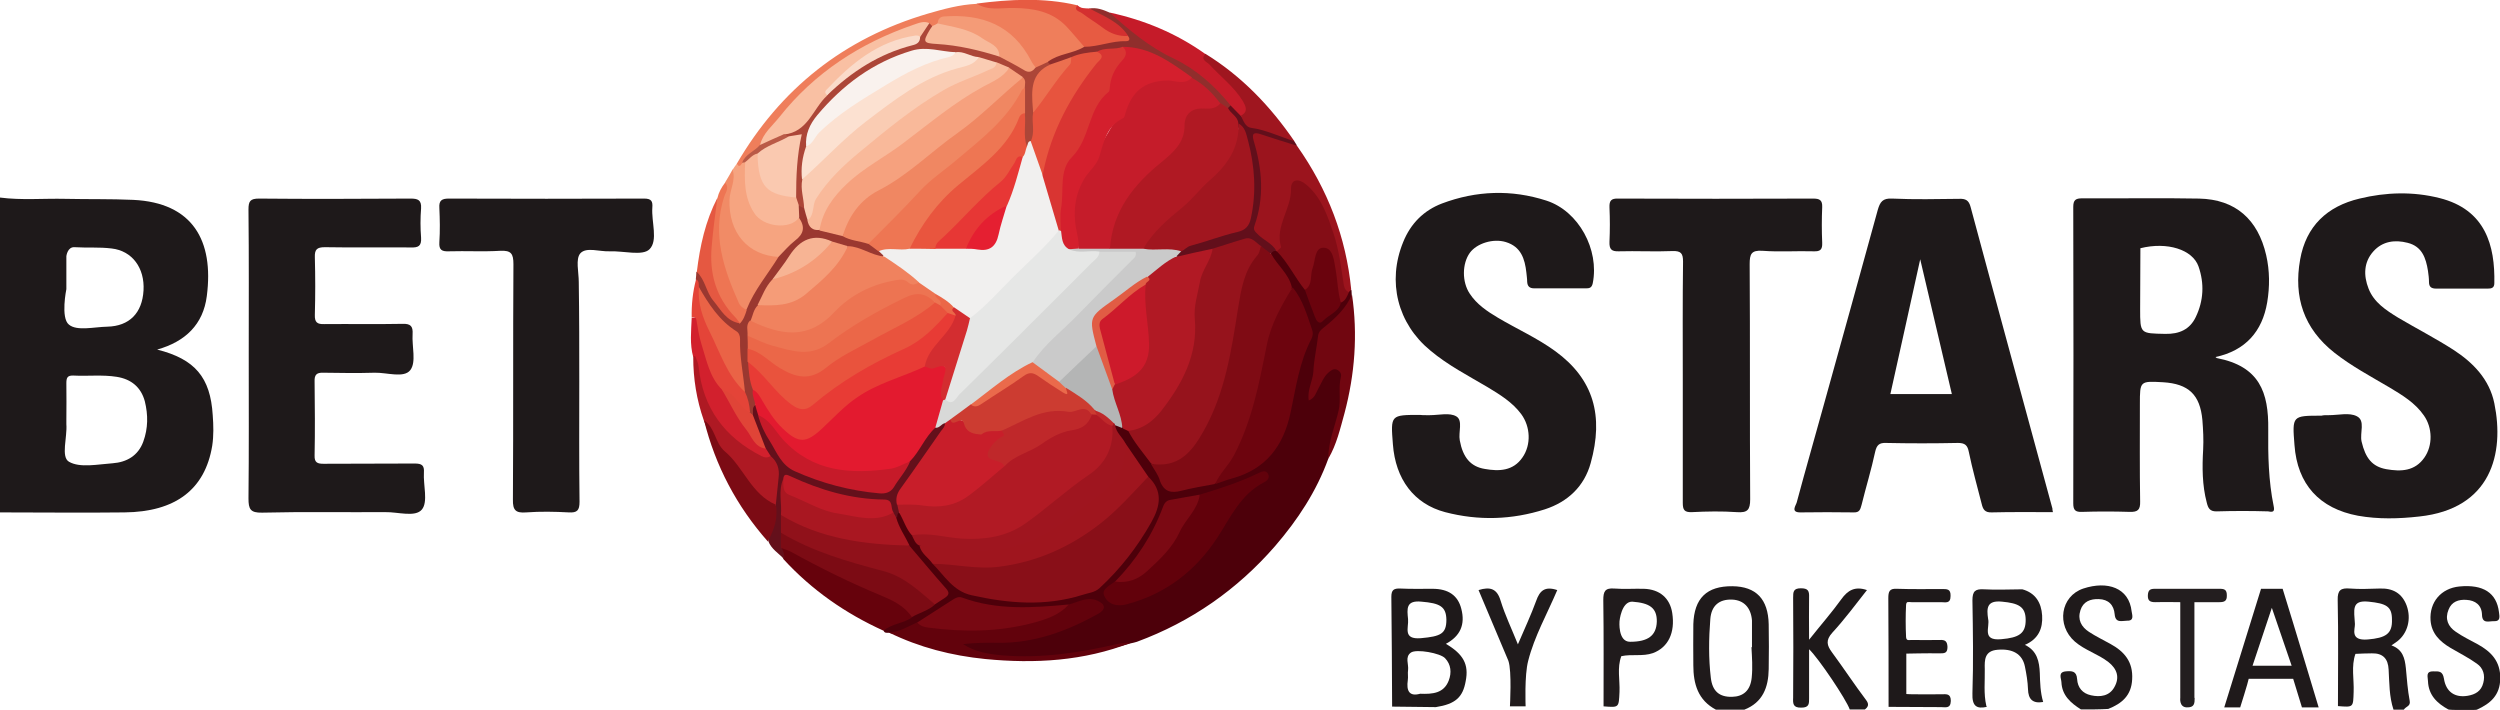 <?xml version="1.0" encoding="utf-8"?>
<!-- Generator: Adobe Illustrator 24.1.2, SVG Export Plug-In . SVG Version: 6.00 Build 0)  -->
<svg version="1.1" id="Layer_1" xmlns="http://www.w3.org/2000/svg" xmlns:xlink="http://www.w3.org/1999/xlink" x="0px" y="0px"
	 viewBox="0 0 971.9 276" style="enable-background:new 0 0 971.9 276;" xml:space="preserve">
<style type="text/css">
	.st0{fill:#1E191A;}
	.st1{fill:#1F1A1B;}
	.st2{fill:#CCCACA;}
	.st3{fill:#4D000A;}
	.st4{fill:#EF7E5B;}
	.st5{fill:#201B1C;}
	.st6{fill:#9B141D;}
	.st7{fill:#62020C;}
	.st8{fill:#66020C;}
	.st9{fill:#710610;}
	.st10{fill:#F18B66;}
	.st11{fill:#F6A480;}
	.st12{fill:#AE1923;}
	.st13{fill:#C51B29;}
	.st14{fill:#64101B;}
	.st15{fill:#9A3830;}
	.st16{fill:#231E1F;}
	.st17{fill:#7C0B14;}
	.st18{fill:#E75B42;}
	.st19{fill:#D2202D;}
	.st20{fill:#620F1B;}
	.st21{fill:#9F161F;}
	.st22{fill:#E44438;}
	.st23{fill:#902E2C;}
	.st24{fill:#EE7553;}
	.st25{fill:#E55841;}
	.st26{fill:#D43030;}
	.st27{fill:#B11A24;}
	.st28{fill:#96131C;}
	.st29{fill:#7F0B14;}
	.st30{fill:#890F18;}
	.st31{fill:#B11924;}
	.st32{fill:#6D040E;}
	.st33{fill:#62010B;}
	.st34{fill:#9F151E;}
	.st35{fill:#9F151F;}
	.st36{fill:#90111A;}
	.st37{fill:#840D16;}
	.st38{fill:#A91721;}
	.st39{fill:#780812;}
	.st40{fill:#7B0913;}
	.st41{fill:#B4B5B5;}
	.st42{fill:#6A030D;}
	.st43{fill:#F9C0A3;}
	.st44{fill:#AC4638;}
	.st45{fill:#F49B77;}
	.st46{fill:#F8B99A;}
	.st47{fill:#BA5A47;}
	.st48{fill:#F9B899;}
	.st49{fill:#E31A2F;}
	.st50{fill:#D8D9D8;}
	.st51{fill:#C81E2A;}
	.st52{fill:#C61A29;}
	.st53{fill:#BF1A27;}
	.st54{fill:#E04437;}
	.st55{fill:#F1F0EF;}
	.st56{fill:#F6A17E;}
	.st57{fill:#E83B35;}
	.st58{fill:#F08762;}
	.st59{fill:#F0825E;}
	.st60{fill:#E9533D;}
	.st61{fill:#FACCB3;}
	.st62{fill:#EE7653;}
	.st63{fill:#F9B99A;}
	.st64{fill:#EB6748;}
	.st65{fill:#ED7452;}
	.st66{fill:#F59C78;}
	.st67{fill:#EA6346;}
	.st68{fill:#F7B494;}
	.st69{fill:#B01923;}
	.st70{fill:#A1161F;}
	.st71{fill:#CACACA;}
	.st72{fill:#C51C2A;}
	.st73{fill:#D41F2D;}
	.st74{fill:#D93532;}
	.st75{fill:#E7543E;}
	.st76{fill:#EC6F4F;}
	.st77{fill:#CC3C31;}
	.st78{fill:#BF282A;}
	.st79{fill:#CD1A2B;}
	.st80{fill:#E15C44;}
	.st81{fill:#EA6A4B;}
	.st82{fill:#FADBCA;}
	.st83{fill:#E9553E;}
	.st84{fill:#FCE1D1;}
	.st85{fill:#F9F2EE;}
	.st86{fill:#FAC9B0;}
	.st87{fill:#D32D30;}
	.st88{fill:#E6E7E6;}
	.st89{fill:#E73735;}
	.st90{fill:#E51F31;}
</style>
<path class="st0" d="M82.7,161.4c-0.9-14.7-6.9-21.8-21.6-25.5c11-3.1,17.9-9.8,19.3-20.8c2.8-21.6-5.5-36.3-28.6-37.4
	c-8.8-0.4-17.6-0.2-26.4-0.4C16.9,77.1,8.4,77.9,0,76.8c0,40.8,0,81.6,0,122.4c16.1,0,32.3,0.2,48.4,0c19.8-0.2,31.3-8.9,34.1-25.9
	C83.1,169.4,83,165.4,82.7,161.4z M25.8,112.4l0-12.8c0,0,0.4-3.7,3.2-3.5c4.8,0.3,9.6-0.1,14.4,0.5c8,0.9,12.9,7.6,12.4,16.3
	c-0.5,8.8-5.5,13.9-14.1,14.1c-5.1,0.1-11.8,1.8-14.9-0.8C23.5,123.6,25.8,112.4,25.8,112.4z M55.7,171.7c-2,5.5-6.5,8-11.9,8.4
	c-5.8,0.4-12.7,1.9-17-0.6c-3.2-1.9-0.6-9.5-1-14.6c0-0.5,0-1,0-1.5c0-4.8,0.1-9.6,0-14.4c0-2,0.3-3.1,2.7-3
	c5.6,0.3,11.3-0.4,16.9,0.5c5.6,0.9,9.4,4,10.9,9.5C57.6,161.3,57.6,166.5,55.7,171.7z"/>
<path class="st1" d="M936.8,272.5c-0.8-4.2-1.1-8.5-1.5-12.8c-0.4-3.8-1.2-7.2-5.6-8.8c1-0.7,1.7-1.2,2.3-1.6
	c4-3.1,5.5-8.7,3.6-13.9c-1.8-4.8-5.4-6.8-10.5-6.6c-3.8,0.1-7.7,0.3-11.5,0c-3.6-0.3-4.9,0.6-4.8,4.5c0.3,13.7,0.1,27.5,0.1,41.2
	c6.1,0.5,5.9,0.5,6.1-5.5c0.2-4.9-1-10,0.7-14.8c0,0,0,0,0,0c2.1-0.1,4.3-0.2,6.4-0.2c4.3-0.1,6.3,2.1,6.5,6.3
	c0.3,5.2,0.2,10.5,1.9,15.6c1.3,0,2.7,0,4,0C935.3,274.6,937.2,274.6,936.8,272.5z M920.5,248.6c-7.1,0.6-4.9-4.1-5-6
	c-0.3-5.4-1.5-9.4,5.3-8.7c6.8,0.7,9.1,1.8,9.1,6.9C930.1,246.4,927.5,248,920.5,248.6z"/>
<path class="st1" d="M687.6,242.7c-0.2-9.8-4.9-14.7-14.1-14.8c-10-0.1-14.9,4.7-15.2,14.8c-0.1,5.3,0,10.6,0,15.9
	c0,7.3,1.8,13.6,8.8,17.3c3.7,0,7.3,0,11,0c7.2-2.8,9.4-8.7,9.5-15.8C687.7,254.2,687.7,248.4,687.6,242.7z M681,263.4
	c-0.5,5-3.2,7.4-7.7,7.5c-4.9,0.1-7.6-2.2-8.2-7.4c-0.9-7.6-0.8-15.2-0.2-22.8c0.4-5.3,3.5-7.8,8.5-7.6c4.5,0.2,7.3,3.1,7.7,8.1
	c0,0.3,0,0.7,0,1c0,3.1,0,6.3,0,9.4c-0.1,0-0.1,0-0.2,0C681.1,255.4,681.4,259.4,681,263.4z"/>
<path class="st1" d="M879,228.9c-4.5,14.5-14.3,46.1-14.3,46.1h6.2c0,0,3.1-9.8,3.3-11.1h17.3l3.4,11.1h6.5c0,0-9.7-32.3-14-46.1
	H879z M875.7,258.8l7.5-22.5l7.7,22.5H875.7z"/>
<path class="st1" d="M951.8,275.8c-4.4-2.4-7.7-5.6-7.9-11c0-1.6-1.1-3.9,2.2-3.8c2,0,3.5-0.2,4,2.8c0.8,5.3,4.4,7.5,9.2,6.7
	c3-0.5,5.3-1.8,6.1-5c0.8-3,0-5.8-2.5-7.5c-3.2-2.3-6.8-4.1-10.2-6.1c-4.2-2.5-7.4-5.6-7.8-10.7c-0.5-7.1,4.1-12.5,11.2-13.2
	c9.3-0.9,14.5,2.5,15.4,10c0.2,1.6,0.7,3.6-1.9,3.5c-1.9-0.1-4.6,1.2-4.7-2.5c-0.1-3.8-2.6-5.6-6.1-5.8c-3-0.2-5.7,0.7-6.9,3.8
	c-1.5,3.6-0.2,6.6,2.8,8.6c2.7,1.9,5.7,3.3,8.6,4.9c5.2,2.9,8.8,6.6,8.7,13.3c-0.1,6.5-3.8,9.7-9.1,12.1
	C962.8,276.1,951.8,276.1,951.8,275.8z"/>
<path class="st1" d="M809,275.8c-4-2.5-7.4-5.5-7.6-10.6c-0.1-1.6-1.4-3.9,1.7-4.2c2.3-0.2,4.2-0.2,4.4,3c0.2,3.3,2.1,5.6,5.4,6.3
	c3.6,0.8,7.2,0.3,9.1-3.2c2.1-3.7,1.1-7-2.3-9.7c-4.1-3.2-9.2-4.6-13.1-8c-7.2-6.3-5.6-17.6,3.3-20.6c9.4-3.1,17.8-0.3,18.8,8.9
	c0.2,1.4,1.1,3.7-1.8,3.6c-1.9,0-4.5,1.1-4.8-2.5c-0.3-3.6-2.4-5.8-6.2-5.9c-3.2-0.1-6,0.9-7.1,4.3c-1.2,3.7,0.3,6.5,3.4,8.5
	c2.6,1.7,5.5,3.1,8.2,4.6c5.5,3,8.9,7,8.5,13.8c-0.3,6.3-4,9.4-9.3,11.5C816.3,275.8,812.6,275.8,809,275.8z"/>
<path class="st0" d="M719.1,275.8c-1.3-3.8-12.1-19.9-15.8-23.4c0,6.6,0,12.8,0,19c0,2.1,0.1,3.7-3,3.7c-3.3,0.1-3.3-1.6-3.2-3.9
	c0.1-12.9,0.1-25.8,0-38.8c0-2.2,0-3.7,3-3.7c2.8,0,3.3,1,3.2,3.5c-0.1,5,0,9.9,0,16.5c4.7-5.9,8.9-10.7,12.5-15.7
	c2.5-3.5,5.3-5.2,10-3.6c-4.5,5.7-8.7,11.4-13.5,16.6c-2.6,2.9-2.1,4.9-0.1,7.6c4.5,6.1,8.7,12.5,13.3,18.6c1.2,1.6,0.8,2.6-0.5,3.6
	C723.1,275.8,721.1,275.8,719.1,275.8z"/>
<polygon class="st2" points="915.9,254.2 915.9,254.2 915.9,254.2 "/>
<path class="st0" d="M883.9,196.7c-2-9.8-2.2-19.7-2.1-29.7c0.2-14.5-3.4-24.6-20-27.8c-0.1,0-0.2-0.2-0.5-0.4
	c11.6-2.5,18.2-9.9,20.1-21.3c1-6,1-12.2-0.4-18.3c-3.2-13.9-11.9-21.7-26.1-22c-15.1-0.3-30.3,0-45.4-0.1c-2.5,0-3.5,0.6-3.5,3.3
	c0.1,38.4,0.1,76.9,0,115.3c0,2.6,0.8,3.4,3.4,3.3c6.1-0.2,12.3-0.2,18.5,0c3.2,0.1,4.2-0.8,4.1-4.1c-0.2-12.6-0.1-25.2-0.1-37.8
	c0-9,0-9,9-8.5c9.9,0.6,14.4,4.8,15.3,14.7c0.3,3.8,0.5,7.6,0.3,11.4c-0.4,6.9-0.4,13.9,1.4,20.7c0.5,2,1.1,3.5,3.9,3.4
	c6.6-0.2,13.3-0.2,20,0C884,199.3,884.3,198.6,883.9,196.7z M853.6,123.3c-2.3,4.8-6.4,6.6-11.8,6.5c-9.8-0.2-9.8,0-9.8-9.7
	l0.1-23.6c10.4-2.6,20.3,0.5,22.6,7.1C857,110.2,856.7,116.9,853.6,123.3z"/>
<path class="st0" d="M797.9,197.7c-10.6-39.1-21.3-78.1-31.8-117.2c-0.7-2.7-2-3.3-4.5-3.2c-8.6,0.1-17.3,0.3-26-0.1
	c-3.7-0.2-4.7,1.3-5.6,4.4c-6.9,25.2-13.9,50.3-20.9,75.5c-3.5,12.7-7.2,25.5-10.6,38.2c-0.3,1.2-2.6,4,1.6,3.9
	c6.8-0.1,13.6-0.1,20.5,0c2.3,0.1,2.6-1.1,3.1-2.9c1.7-6.9,3.8-13.7,5.3-20.7c0.6-2.6,1.6-3.5,4.2-3.4c9.3,0.2,18.6,0.2,28,0
	c2.7,0,3.7,0.9,4.2,3.5c1.4,6.8,3.3,13.5,5,20.2c0.5,2.1,1.2,3.4,3.9,3.3c7.8-0.2,15.6-0.1,23.8-0.1
	C797.9,198.4,797.9,198,797.9,197.7z M734.9,153.2c3.8-17.2,7.6-34.1,11.6-52.4c4.3,18.3,8.3,35.3,12.3,52.4
	C750.7,153.2,743,153.2,734.9,153.2z"/>
<path class="st0" d="M904.9,161.4c0.2,0,0.3,0,0.5,0c3.7,0,7.9-1.1,10.8,0.4c3.5,1.7,1.1,6.5,1.9,9.9c1.5,6.4,4.1,9.7,9.6,10.7
	c5.7,1,11.1,0.8,14.8-4.5c3.3-4.7,3.2-11.6-0.2-16.4c-3.4-4.9-8.4-7.9-13.4-10.9c-7.3-4.3-14.8-8.3-21.4-13.5
	c-11.9-9.4-15.9-21.6-13.3-36.2c2.3-13,10.5-20.7,23.1-23.7c10.3-2.5,20.8-2.8,31.1-0.2c17.9,4.5,21.6,18.5,21.3,33.1
	c0,1.9-1.2,2.1-2.6,2.1c-6.7,0-13.3,0-20,0c-1.8,0-2.8-0.6-2.8-2.5c0-1.5-0.2-3-0.4-4.4c-0.8-5-2.3-9.5-7.9-10.9
	c-5-1.3-9.8-0.6-13.3,3.3c-3.8,4.2-3.9,9.4-1.9,14.5c2.1,5.4,6.8,8.4,11.5,11.3c7.1,4.2,14.5,8,21.5,12.5c7.7,5,14,11.5,15.9,20.8
	c4,19.5-1.2,41-29.2,44c-8,0.9-15.9,1.1-23.8-0.3c-15-2.8-23.6-12.2-24.7-27.5c-0.9-11.4-0.9-11.4,10.5-11.4
	C903.2,161.4,904.1,161.4,904.9,161.4z"/>
<path class="st0" d="M554.4,161.4c0.5,0,1,0,1.5,0c3.5,0,7.7-1.1,10.3,0.5c2.6,1.6,0.7,6.1,1.3,9.3c1.2,6.6,4.2,10.2,9.7,11.1
	c5.6,1,11.1,0.8,14.7-4.5c3.4-4.9,3.1-11.9-0.5-16.8c-3.4-4.6-8.3-7.6-13.1-10.5c-7.6-4.5-15.4-8.5-22.2-14.2
	c-12.8-10.5-16.9-26.8-10.6-42.2c2.9-7.2,8-12.3,15.1-15c13.3-5,27-5.5,40.6-1.1c12.6,4.1,20.6,19.1,18,32.1c-0.4,1.9-1.4,2-2.7,2
	c-6.7,0-13.3,0-20,0c-1.9,0-2.7-0.8-2.8-2.6c0-1.2-0.2-2.3-0.3-3.5c-0.6-5.4-2.1-10.1-8-11.9c-4.9-1.5-11.3,0.5-14,4.2
	c-3,4.2-3.1,11.3,0,15.9c2.7,4.1,6.7,6.8,10.9,9.3c7.4,4.4,15.3,7.9,22.3,13c15,10.9,18.9,25.2,13.8,43.5c-2.5,9.1-8.9,15.1-17.8,18
	c-12.8,4.1-25.8,4.5-38.8,1.1c-12.1-3.2-19.3-12.8-20.3-26.4c-0.9-11.4-0.9-11.4,10.5-11.4C552.7,161.4,553.5,161.4,554.4,161.4z"/>
<path class="st0" d="M96.7,138.1c0-18.9,0.1-37.8-0.1-56.7c0-3.2,0.7-4.2,4.1-4.2c19.6,0.2,39.3,0.1,58.9,0c2.8,0,4.3,0.5,4.1,3.8
	c-0.3,3.8-0.3,7.6,0,11.4c0.2,3.3-1.1,3.9-4,3.8c-11.1-0.1-22.3,0.1-33.4-0.1c-3.1,0-4,0.9-3.9,3.9c0.2,7.5,0.2,14.9,0,22.4
	c-0.1,2.9,0.9,3.7,3.7,3.6c10.1-0.1,20.3,0.1,30.4-0.1c3.1-0.1,4.1,0.9,3.9,4c-0.3,4.8,1.5,10.9-0.9,14c-2.5,3.2-9,0.9-13.8,1
	c-6.7,0.2-13.3,0.1-20,0c-2.6-0.1-3.5,0.8-3.4,3.4c0.1,9.6,0.2,19.2,0,28.8c-0.1,2.8,1.2,3.2,3.5,3.2c11.8-0.1,23.6,0,35.4-0.1
	c2.8,0,3.8,0.7,3.6,3.5c-0.3,4.9,1.7,11.4-0.8,14.4c-2.6,3.1-9.3,0.9-14.2,1c-16,0.1-32-0.2-47.9,0.2c-4.6,0.1-5.3-1.4-5.3-5.5
	C96.8,175.3,96.7,156.7,96.7,138.1z"/>
<path class="st0" d="M654.2,148.4c0-15.6-0.1-31.1,0.1-46.7c0-3.2-0.8-4.2-4.1-4.1c-7,0.3-14-0.1-20.9,0.1c-2.9,0.1-3.7-0.9-3.6-3.7
	c0.2-4.5,0.2-8.9,0-13.4c-0.1-2.6,0.7-3.5,3.4-3.4c25.3,0.1,50.6,0.1,75.8,0c2.5,0,3.6,0.6,3.5,3.3c-0.2,4.6-0.2,9.3,0,13.9
	c0.1,2.6-0.7,3.4-3.3,3.3c-6.6-0.2-13.3,0.3-19.9-0.2c-4.4-0.3-5,1.3-5,5.2c0.2,30.5,0,61,0.2,91.4c0,4.2-1.1,5.3-5.2,5
	c-5.8-0.4-11.6-0.3-17.5,0c-2.9,0.1-3.5-0.9-3.5-3.6C654.2,179.9,654.2,164.2,654.2,148.4z"/>
<path class="st0" d="M225.2,148.4c0,15.6-0.1,31.2,0.1,46.7c0,3.3-0.9,4.3-4.2,4.1c-5.5-0.3-11-0.4-16.5,0c-4,0.3-5.3-0.7-5.2-5
	c0.2-30.5,0-61,0.2-91.5c0-4.1-0.9-5.4-5.1-5.2c-6.6,0.4-13.3,0-20,0.2c-2.7,0.1-3.9-0.5-3.7-3.5c0.3-4.5,0.2-9,0-13.4
	c-0.2-2.9,1-3.6,3.7-3.6c25.3,0.1,50.6,0.1,75.9,0c2.8,0,3.4,1,3.2,3.5c-0.4,5.6,2.3,12.8-1.1,16.2c-2.7,2.7-10.1,0.6-15.4,0.8
	c-4,0.2-9.2-1.8-11.5,0.8c-1.9,2.2-0.6,7.3-0.6,11.1C225.2,122.6,225.2,135.5,225.2,148.4z"/>
<path class="st3" d="M516.4,178.3c-4.6,12.7-11.9,23.8-20.7,34c-14.7,16.9-32.6,29.4-53.7,37.2c-0.8,0.3-1.6,0.4-2.4,0.6
	c-9.5,2.7-19.3,4.9-29.1,5.6c-10.8,0.8-21.9,1.5-32.6-1.8c-1.1-0.3-2.2-0.7-3.1-1.5c-1.8-1.6-1.6-2.9,0.8-3.4
	c3.1-0.7,6.3-0.2,9.4-0.4c9.6-0.5,19.3-0.6,28.3-4.7c3.8-1.7,7.2-4.1,11.1-5.6c1-0.4,2.3-1,1.8-2.5c-0.5-1.3-1.8-1.4-3-1.3
	c-2.6,0.3-5.2,1-7.8,1.5c-13.2,2.1-26.4,2.2-39.4-1.5c-2.4-0.7-4.5-0.3-6.6,1.1c-3.8,2.7-7.9,4.9-11.8,7.3c-3.8,1.7-7.3,4.7-12,3.1
	c-0.8,0-1.7,0.2-2.1-0.8c0-3,2.7-2.7,4.4-3.6c1.8-1,4-1.4,5.9-2.3c3.1-1.7,6.3-3.1,9.3-5c4.9-3.3,5-3.4,1.4-7.7
	c-3.9-4.7-8-9.3-11.7-14.1c-2.1-3.6-4.5-7-5.1-11.2c0.1-1,0.4-1.9,1.6-2.3c3.7,1.6,3.8,5.8,6,8.5c0.9,1.6,2,3.1,3,4.5
	c1.7,2.5,3.7,4.6,5.6,7c7.5,10.9,18.9,13.1,30.9,13.7c5,0.2,9.9,0.2,14.9-0.2c12.5-1,21.7-7.2,28.6-17.4c2.9-4.2,5.8-8.5,8.4-12.9
	c3.2-5.6,3.9-10.8-0.9-15.8c-2.9-4.6-5.9-9.1-9.1-13.5c-1.4-2.4-4.3-4.1-3.4-7.5c1.2-0.9,2.3-0.5,3.4,0.1c0.8,0.5,1.6,1,2.4,1.6
	c3.4,4.2,6.4,8.7,9.5,13.1c0.3,0.4,0.6,0.8,0.9,1.2c6.3,9.7,6.9,9.9,18.3,6.6c1.4-0.4,2.8-0.9,4.3-1.2c17.7-3.3,27.2-14.2,29.7-31.8
	c1.1-7.7,2.9-15.2,6.2-22.4c1-2.2,0.8-4.5,0-6.7c-1.6-4.7-3.7-9.2-6.1-13.5c-1.7-5-6.3-8.3-8-13.3c0-1.2,0.7-1.8,1.8-1.9
	c0.5,0,0.9,0.2,1.4,0.4c5.2,3.9,7.6,9.8,11.1,15c1.2,2.7,2.3,5.4,3.3,8.1c1,2.6,2.2,3.5,4.5,1.3c1.5-1.5,3.4-2.6,4.6-4.3
	c1.2-1.3,2-2.9,3-4.3c0.5-0.5,1-0.9,1.8-0.6c0,0.6,0.1,1.3,0.1,1.9c0.3,5.4-3.8,8.3-7.1,11.2c-3.1,2.7-4.7,5.6-5.1,9.7
	c-0.6,5.6-1.3,11.1-3,17.2c1.6-2.7,2.5-5.1,4.1-7c1.5-1.8,3.2-3.7,5.9-2.6c2.4,1,2.2,3.3,2.3,5.5c0.4,8.4-2,16.3-4.4,24.1
	C517.4,174.6,517.1,176.5,516.4,178.3z"/>
<path class="st4" d="M286.4,63.7c17-29.2,41.7-48.8,74.3-58.4c6.2-1.8,12.4-3.5,18.9-3.8c7.4,1.2,14.8-0.3,22.2,1.1
	c9.4,1.7,15.6,7.3,20.1,15.2c-0.2,2.6-2.5,2.8-4.2,3.4c-3.2,1.2-6.6,2-9.6,3.6c-1.8,0.7-3.3,2.3-5.5,1.9c-2.7-1.3-3.8-4-5.4-6.3
	c-7-10.2-18.8-14.8-30.8-11.9c-0.5,0.1-0.8,0.6-1.2,0.9c-0.7,0.6-1.5,1.1-2.4,1.2c-0.7-0.1-1.4-0.3-2-0.4c-9.1,0.7-16.9,4.7-24.6,9
	c-5.2,2.9-10.2,6.3-15,9.8c-10.1,7.3-17.6,17-24.6,27.1c-1.8,3.1-5.4,4.5-7.3,7.6C288.4,64.6,287.3,66.1,286.4,63.7z"/>
<path class="st0" d="M562.1,250.3c5.6-3,7.6-7.5,6-13.6c-1.3-5.2-5-7.8-11.2-7.8c-4.2,0-8.3,0.1-12.5-0.1c-2.5-0.1-3.5,0.5-3.5,3.2
	c0.2,14.2,0.2,28.5,0.3,42.7c5.7,0.1,11.3,0.1,17,0.2c7.6-1.2,10.5-3.8,11.6-10.1C571.1,258.3,568.9,254.3,562.1,250.3z
	 M552.6,233.9c7.2,0.6,9.6,1.9,9.7,7c0,5.5-2.2,6.5-9.9,7.2c-7.2,0.6-4.7-4.1-5-7.4C547,236.7,546.5,233.3,552.6,233.9z
	 M563.2,264.6c-1.9,4.9-6.2,5.3-11.1,5.1c-4.3,1.2-5.4-1.2-4.8-5.3c0.2-1.3-0.1-2.7,0.1-3.9c0.3-2.3-1.3-5.1,1.1-6.8
	c2.1-1.5,11.5,0.2,13.3,2.2C564.1,258.3,564.4,261.5,563.2,264.6z"/>
<path class="st5" d="M771.6,260.1c-0.1-3.6-0.1-7.1,5-7.5c5.8-0.5,9.6,1.6,10.6,6.5c0.6,2.9,1.1,5.9,1.2,8.8c0.1,4,1.9,5.7,5.9,5
	c-1.1-3.7-1.2-7.5-1.3-11.2c-0.2-4.5-1-8.7-5.8-11c5.3-2.3,7-6.4,6.7-11.4c-0.3-5-2.6-8.8-7.7-10.2c-5,0-9.9,0.3-14.9,0
	c-3.4-0.2-4.5,0.7-4.5,4.3c0.2,12,0.4,24.1,0,36.1c-0.2,5,1.6,6.2,5.6,5.3c-0.1-0.1-0.1-0.2-0.2-0.4
	C771.1,269.6,771.7,264.8,771.6,260.1z M778.3,233.9c6.5,0.6,9.1,2,9.2,6.9c0.1,5.5-2.6,7.1-9.5,7.7c-7.8,0.7-4.3-4.8-5.1-7.9
	C772.3,236.5,772.3,233.3,778.3,233.9z"/>
<path class="st6" d="M525.3,112.6c-0.3,0.3-0.7,0.7-1,1c-4.2-0.3-3.7-4-3.9-6.3c-0.8-8.5-3.4-16.5-6.4-24.3
	c-1.4-3.7-3.7-6.6-6.4-9.3c-2-2-4.4-2.1-4.5,1.1c-0.3,7-5.1,13-4.1,20.2c0.2,1.5-0.4,3-2.6,2.7l-0.1,0c-1.7-1-3.5-1.7-5.2-2.9
	c-3.8-2.7-5.4-5.5-3.8-10.5c3-9.2,1.5-18.6-0.7-27.8c-1.3-5.3-0.4-6.2,5.1-5.1c4.6,1,9,2.2,12.6,5.4
	C516.2,73.7,523.3,92.2,525.3,112.6z"/>
<path class="st7" d="M415.5,235c3.7-0.9,7.1-3.2,11.1-1.5c3.4,1.5,3.3,3.5,0.2,5.2c-12.1,6.7-24.8,11.4-38.9,11.2
	c-4.5-0.1-8.9,0-13.5,0.5c4.6,3.1,10.1,3.9,15.4,4.4c15,1.2,29.8-1,44.4-4.4c1.8-0.4,3.6-0.6,5.4-0.5c-18.3,7.1-37.3,8.2-56.6,6.3
	c-13-1.3-25.6-4.5-37.4-10.3c4.1-0.2,7.5-2.4,11.1-4c7.2,1.2,14.4,1.5,21.7,1.6C391.5,243.8,403.8,241.1,415.5,235z"/>
<path class="st5" d="M650.1,238.3c-0.9-5.8-4.9-9.2-11-9.4c-3.8-0.1-7.7,0.2-11.5-0.1c-3.7-0.3-4.3,1.2-4.3,4.5
	c0.2,13.7,0.1,27.5,0.1,41.3c6.1,0.5,5.9,0.5,6.2-5.6c0.2-4.6-1-9.4,0.7-13.9c4.1-0.9,8.3,0.2,12.3-1.2
	C648.5,251.7,651.3,246,650.1,238.3z M633.7,249.5c-4.8,0-4.1-8-4.1-8s0.7-7.6,4.9-7.6c6.8,0.5,9.7,2.4,9.6,7.8
	C643.9,247.1,640.7,249.5,633.7,249.5z"/>
<path class="st0" d="M741.1,254.1v15.7c0,0,1,0.1,2.2,0.1c3.8,0.1,7.6,0,11.5,0c1.8,0,3.6-0.4,3.6,2.6c-0.1,3.1-2.1,2.4-3.8,2.4
	c-6.8,0-13.6-0.1-20.4-0.1c0-14.1,0-28.1-0.1-42.2c0-2.6,0.4-3.9,3.4-3.7c5.8,0.2,11.6,0.1,17.4,0.1c2,0,3.5-0.1,3.4,2.7
	c0,3.1-2,2.4-3.7,2.4c-3.8,0-7.6,0-11.5,0c-1.1,0-2-0.5-2.1,1.1c-0.2,4.1-0.2,8.3,0,12.4c0.1,1.6,1,1.2,2.1,1.2c3.7,0,7.3,0.1,11,0
	c2-0.1,2.9,0.4,3,2.7c0,2.5-1.2,2.5-3.1,2.5C749.7,253.9,741.1,254.1,741.1,254.1z"/>
<path class="st8" d="M354.6,240c-3.4,2.4-7.9,2.4-11.1,5.2c-14.8-6.7-27.9-15.8-38.9-27.8c-0.4-1.4-1.7-2.6-1-4.3
	c1.7-1.1,3.3-0.3,4.7,0.5c12.5,7.3,25.8,12.7,38.8,18.9C350.1,234,354.3,235.3,354.6,240z"/>
<path class="st9" d="M516.4,178.3c-0.1-6.5,2.6-12.5,4-18.7c1-4.4-0.2-8.8,0.9-13.1c0.3-1.2-0.4-2.3-1.6-2.8c-1.3-0.5-2.2,0.3-3.1,1
	c-2,1.7-2.8,4.1-4,6.2c-1,1.7-1.3,3.8-3.8,4.8c-0.7-4.1,1.6-7.6,1.8-11.4c0.2-4.6,1.3-9.1,1.8-13.6c0.2-1.7,1.1-2.5,2.4-3.5
	c4.4-3.5,8.5-7.4,10.8-12.7c2.3,15.6,1.1,31-2.9,46.1C521,166.7,519.6,172.9,516.4,178.3z"/>
<path class="st5" d="M593.1,274.6h-6.1c0,0,0.8-13.7-0.6-17.7c-3.8-9.1-7.7-18.2-11.6-27.5c4.5-1.4,7.2-0.6,8.6,4.2
	c1.7,5.5,4.2,10.7,6.7,16.9c2.6-6.1,5.1-11.4,7.1-16.9c1.4-4,3.4-5.8,8.2-4.2c-3.9,9.2-8.9,18-11.3,27.5
	C592.6,262.5,593.1,274.6,593.1,274.6z"/>
<path class="st10" d="M281.9,70.9c1-1.7,2-3.3,2.9-5c2.9,1.1,1.3,3.2,1,4.9c-1.4,7.7-0.9,14.9,3.5,21.8c3.2,5.1,8.3,5.4,13.2,6.6
	c1.1,1.2,0.7,2.5-0.1,3.6c-4,5.6-7.7,11.4-11.1,17.3c-0.2,0.4-0.8,0.6-1.2,0.7c-2.8-0.2-3.9-2.2-4.9-4.3c-5.2-10.7-7.7-22-6.8-34
	C278.7,78.5,281.5,75.1,281.9,70.9z"/>
<path class="st11" d="M302.9,99.9c-12.3-0.6-19.7-9.6-19.3-22.2c0.1-4,2.6-7.7,1.2-11.7c0.5-0.8,1-1.5,1.6-2.3
	c1.1,1.7,1.6,0.3,2.3-0.5c0.2-0.6,0.6-0.8,1.2-0.4c1.4,1.8,1.1,4,1.1,6.1c0.1,2.6,0.1,5.2,0.9,7.8c3,9.2,9.5,12,18.4,7.9
	c3.8,1,3.9,4.1,2.5,6.4C310.3,94.7,307.7,98.6,302.9,99.9z"/>
<path class="st12" d="M273.6,163.4c-2.8-8-4.1-16.2-4.1-24.6c-0.3-1.9,0.9-1.5,1.6-0.7c1.7,1.8,1.7,4.2,2,6.5
	c2.2,13.8,9.4,24,21.8,30.6c1.8,1,3.7,1.4,5.6,1.8c4.1,2.8,3.5,7.1,3.4,11.1c-0.1,2.5-0.8,4.8-1.4,7.2c-0.8,1.6-2.1,1.4-3.4,0.8
	c-2.1-1-4.3-2.1-5.6-4.1C287.2,182.3,277.6,174.8,273.6,163.4z"/>
<path class="st13" d="M431.5,4.9c13.4,2.9,25.9,8.1,37.1,16.1c2.4,4.4,6.6,7.3,9.9,10.8c2.3,2.4,4.5,4.8,5.9,7.8
	c1.2,2.4,1.5,4.8-1.9,5.9c-2.6-0.2-3.3-2.7-4.9-4c-9-9.7-19.2-17.8-31.6-22.7c-1.7-0.7-3.2-1.7-4.4-3.1c-2.4-2.8-5-5.3-8-7.4
	C432.4,7.5,430.7,6.9,431.5,4.9z"/>
<path class="st14" d="M301.6,196.2c0.4-3.5,0.7-7.1,1.1-10.6c0.4-3.3-0.5-6.1-3.1-8.3c-1.4-0.6-2.2-1.8-3-3c-2-4.3-4.1-8.5-5.1-13.1
	c0-1.6-0.1-3.2,1.8-4c1.7,0.6,2.1,2.2,2.7,3.6c1.8,6.1,5.2,11.4,8.5,16.8c1.3,2,3,3.5,5.2,4.4c9.5,4.1,19.3,7,29.6,8.1
	c4.5,0.5,7.3-0.9,9.4-4.7c1.2-2.2,2.7-4.1,4.1-6.2c3.7-4.4,5.7-10,10.4-13.7c1.5-0.4,2.8-2,4.7-1.1c0.9,2.1-0.7,3.4-1.6,4.8
	c-4.5,6.7-9.5,13-13.9,19.7c-1.4,2.1-2.6,4.2-2.2,6.8c0.1,1.2,0.6,2.4-0.5,3.4c-0.8,0.4-0.9,1.2-0.9,2c-1.4,0.3-1.8-0.7-2.3-1.6
	c-0.8-2.7-2.4-3.9-5.4-4.1c-10.6-0.6-20.6-3.3-30.4-7.3c-1.6-0.6-3.2-2.2-4.9-0.3c-1.2,4.1-0.2,8.4-0.5,12.5c0,2.3,0.1,4.6,0,6.9
	c-0.1,2.1,0.1,4.2-1.4,5.9c0.7,1.3,1.2,2.7,0.9,4.2c-2.1-2.2-4.9-3.8-6.1-6.9C298.2,205.4,300.3,200.9,301.6,196.2z"/>
<path class="st15" d="M293.6,157.5c-1.4,1-0.7,2.6-0.9,3.9c-0.9,0.4-1.4-0.2-1.9-0.9c-1-2.6-1.6-5.4-2.3-8.1
	c-1.1-6-1.9-12.1-2.2-18.2c-0.1-2.7-1.3-4.6-3.4-6.3c-5.3-4.2-9.3-9.4-11.9-15.7c-0.7-1.1,0.2-2.5-0.5-3.6c0.1-1,0.2-2,0.2-2.9
	c2.9,0,3.1,2.5,4,4.3c3,5.6,5.6,11.6,12.2,14.1c1.4-0.9,1.7-2.9,3.3-3.7c3-7.6,8.3-13.8,12.5-20.6c2.1-2.1,4-4.4,6.3-6.2
	c3.6-2.7,4.1-5.5,1.5-9.1c-1.4-1.3-1.3-2.9-0.6-4.5c1-1.1,1.8-0.4,2.7,0.2c1.1,1.4,1.4,3,2,4.6c0.6,2.4,2.3,3.4,4.7,3.7
	c2.8,0.7,5.5,1.3,8.3,2.2c3.2,1.1,6.7,1.5,9.8,2.9c1.8,0.8,3.5,1.7,4.8,3.2c0.6,0.9,2.1,1.6,1,3.1c-5,0.9-8.9-2.8-13.6-3.2
	c-2.1-0.6-4.1-1.4-6.2-1.8c-7.1-2.9-12.1-0.6-16.1,5.7c-1.8,2.9-4,5.5-6,8.3c-2.6,2.9-3.8,6.8-5.9,10c-1.3,1.9-1.9,4.2-2.9,6.2
	c-0.8,1.8-0.5,3.8-0.5,5.6c0,1.5,0.1,3.1,0,4.6c0,1.6,0,3.2,0,4.8c0,3.7,1.1,7.3,1.7,10.9C293.7,153.3,295.1,155.4,293.6,157.5z"/>
<path class="st16" d="M853.2,271.3c0,2.2-0.1,3.8-3.1,3.7c-3-0.1-2.5-3.7-2.5-3.7v-37.2c0,0-6.7-0.1-9.7,0c-2,0-3-0.5-2.9-2.7
	c0.1-2.1,1-2.5,2.7-2.5c8.4,0,16.9,0,25.3,0c1.8,0,2.7,0.4,2.7,2.5c0.1,2.3-1,2.7-2.9,2.7h-9.7V271.3z"/>
<path class="st17" d="M301.6,196.2c1,5.2-0.7,9.8-3.1,14.3c-12.1-13.7-20.4-29.4-24.8-47.1c4.4,2.9,4.2,8.8,8.1,12.1
	C289.1,181.6,292,192.1,301.6,196.2z"/>
<path class="st18" d="M421.5,18.2c-2.4-2.7-4.6-5.5-7.1-8.1c-5.6-5.7-12.7-6.9-20.3-7c-4.9-0.1-9.9,1.2-14.5-1.7
	c13-1.7,26.1-2.4,39,0.6c5.5,3.7,10.3,8.6,16.9,10.6c1.4,0.4,3,0.4,4.1,1.7c0.5,1.4-0.1,2.5-1.3,2.6c-5,0.6-9.9,2.2-15,2.2
	C422.6,19.1,422,18.7,421.5,18.2z"/>
<path class="st19" d="M297.7,174.3c0.6,1,1.3,2,1.9,3c-1.2,0.7-2.2,0.7-3.6,0c-14.3-7.3-22.7-18.6-24.4-34.7
	c-0.1-1.4-0.8-2.8-1.3-4.1c0-0.1-0.3-0.1-0.4,0c-0.1,0.1-0.3,0.2-0.4,0.3c-1.4-5-0.8-10.1-0.6-15.2c2.4-0.6,2.5-0.6,3.1,1.9
	c1.4,5.2,2.3,10.5,4.3,15.6c1.3,3.4,2.7,6.7,4.7,9.7C286.4,158.7,290.8,167.4,297.7,174.3z"/>
<path class="st20" d="M478.4,41c1.3,1.3,2.6,2.7,3.9,4c3.4,3.5,8.2,4.2,12.5,5.5c3.1,1,5.9,2.2,8.3,4.3c0.4,0.6,0.8,1.3,1.2,1.9
	c-4.7-1.5-9.4-2.9-14.1-4.5c-2.7-0.9-3.7-0.4-2.8,2.6c3.3,10.9,4.2,21.9,0.3,32.9c-0.6,1.6,0.2,2.3,1.2,3.3c2.3,2.4,5.6,3.5,7.3,6.5
	c-0.8,0-1.6,0.2-2,1c-2.3,0.6-3.4-1.5-5-2.3c-2.4-2.2-5.1-2.7-8.2-1.5c-3.2,1.2-6.7,1.7-10,2.8c-4.5,0.8-8.7,3.6-13.6,2.3
	c-1-1.6,0.3-2.4,1.1-3.4c5.2-3.6,11.3-4.6,17.2-6.3c8.5-2.6,9.9-3.9,10.1-12.8c0.3-9.8,0.2-19.6-4.9-28.5c-1.1-2.5-3.8-4-4.2-6.9
	C477.1,41.3,477.4,40.7,478.4,41z"/>
<path class="st21" d="M503.2,54.9c-5.6-1.7-10.9-4.4-16.8-5.2c-2.3-0.3-3-2.8-4-4.7c3-1.6,1.9-3.7,0.7-5.8
	c-3.4-5.5-8.6-9.4-12.9-14.1c-1-1.1-3.7-1.8-1.6-4.2C482.7,29.6,493.9,41.3,503.2,54.9z"/>
<path class="st22" d="M280.7,151.5c-4.9-4.9-6-11.5-8-17.7c-1-3.1-1.4-6.4-2-9.6c-0.3-1.3-1-0.9-1.8-0.7c-0.1-5,0.4-10,1.7-14.9
	c1.3,0.7,1,1.8,1.1,2.9c2,10.2,6.4,19.5,11,28.8c2.1,4.2,5.1,7.8,6.9,12c1.2,2.5,1.8,5.2,2,8c-1.9,0.6-3.4-0.6-4.2-1.9
	C285.6,155.7,282.7,154,280.7,151.5z"/>
<path class="st23" d="M478.4,41c-0.3,0.3-0.7,0.7-1,1c-1.7,0.6-2.5-0.7-3.6-1.5c-3.5-3.5-6.9-7.3-11.4-9.7
	c-5.2-4.3-11.2-7.2-17.2-9.9c-2.6-1.2-5.4-1.8-8.3-1.4c-3.5,0.7-7.1,0.5-10.6,1.5c-3.1,0.8-6.2,1.3-9.3,2.1
	c-2.9,0.6-5.4,2.6-8.5,2.5c-0.8-0.3-1.3-0.6-1.1-1.6c4.2-3.2,9.7-3.1,14.1-5.8c5.6,0,10.8-2.4,16.4-2.2c1.3,0,1.5-1,0.6-2
	c-4.7-3.1-9.1-6.6-14.2-9.1c-0.6-0.3-1-0.9-0.8-1.6c2.8-0.5,5.4,0.5,7.9,1.6c7.7,6.9,15.4,13.4,25,17.9
	C465.1,27,472.3,33.4,478.4,41z"/>
<path class="st24" d="M290.3,120.5c-0.6,1.9-1.2,3.8-2.7,5.3c-10.5-6.7-12.5-17.4-12.6-28.5c-0.1-6.9,2-13.7,3.9-20.3
	c0.5-2.2,1.6-4.2,3-6c1.8,2,0.1,3.9-0.4,5.6c-4.7,14.6-0.2,27.9,5.7,41.1C287.8,119.1,289,119.9,290.3,120.5z"/>
<path class="st25" d="M278.9,76.9c-0.8,6.2-1.7,12.5-2.2,18.7c-1,10.6,1.6,20,9.2,27.8c0.7,0.7,1.2,1.6,1.8,2.3
	c-5.3-0.8-7.4-5.2-10.3-8.7c-2.9-3.4-3.2-8.2-6.5-11.3C272.1,95.7,274.2,86,278.9,76.9z"/>
<path class="st26" d="M423.6,3.3c5.4,3,11.5,5.1,15,10.7c-3.8,0.2-7-1-10-3.3c-2.6-2-5.4-3.6-8-5.6c-0.9-0.7-3.3-0.9-1.8-3.1
	C420.1,3.4,421.8,3.2,423.6,3.3z"/>
<path class="st27" d="M349.5,199.2c-0.2-1-0.5-2-0.7-3.1c2.8-2,6.1-1.4,9.1-1c9,1.2,16.7-1,23-7.6c2.5-2.7,5.8-4.3,8.5-6.8
	c5.6-5.1,12.4-7.9,19-11.3c3.3-1.7,6.6-3.6,10.5-4.1c2.3-0.3,3.6-2.8,5.3-4.3c0.7-0.4,1.4-0.5,2.2-0.3c2.7,1,4.9,2.6,6.5,5
	c1.8,5.9-0.6,10.7-3.9,15.2c-1.2,1.6-2.6,3.1-4.3,4.2c-8.8,5.9-16.6,13.2-25.3,19.4c-7,5.1-15.4,6.7-23.7,6.3
	c-7.1-0.4-14.3-0.9-21.2-2.7C352.2,205.6,351.3,202.1,349.5,199.2z"/>
<path class="st28" d="M471.4,96.7c4.2-1.3,8.3-2.7,12.5-3.9c2.9-0.9,4.4,1.7,6.4,2.9c1.1,1.5,0.5,2.9-0.3,4.1
	c-7.2,9.7-7.5,21.4-9.2,32.6c-2.3,14.9-7,28.9-15.3,41.6c-3.7,5.7-10.8,9.7-18,6.2c-3.1-4.2-6.6-8.2-9-12.9
	c7.7-4.2,13.6-10,18.2-17.7c5-8.3,6.3-16.8,6.5-26C463.3,114,465.1,104.6,471.4,96.7z"/>
<path class="st29" d="M447.4,180.3c10.6,1.7,15.8-4.3,20.5-12.7c8.4-14.9,10.8-31.3,13.4-47.7c1.2-7.3,2.3-14.7,7.5-20.6
	c0.8-0.9,1-2.4,1.4-3.6c1.3,1,2.7,2,4,3c2.4,4.5,6.8,7.7,8,12.9c0,2.1-0.9,3.9-1.9,5.6c-4.5,7.5-6.8,15.8-8.3,24.3
	c-2.1,11.8-5.2,23.2-10.5,34.1c-2.3,4.8-5.2,9.2-9.4,12.6c-4.3,0.8-8.6,1.5-12.9,2.6c-3.9,1-6.6,0.4-8.2-3.7
	C450.4,184.7,448.7,182.6,447.4,180.3z"/>
<path class="st30" d="M446.4,185.3c5.7,5.5,4.8,11.3,1.2,17.7c-5.4,9.6-12,18.1-20.1,25.6c-1.9,1.8-4.5,1.9-6.8,2.7
	c-14.4,4.5-28.7,3.3-43,0.1c-7.2-1.6-10.5-7.6-15.1-12.2c1.7-1.6,3.7-1.2,5.6-0.9c25.7,4.2,47.1-4.2,65.5-21.7c3-2.9,6-5.7,8.6-9
	C443.4,186.3,444.3,184.8,446.4,185.3z"/>
<path class="st31" d="M471.4,96.7c-0.6,4.6-4.1,8.1-4.9,12.8c-0.9,4.9-2.5,9.6-2,14.6c1.2,13.9-5,25.3-13.1,35.7
	c-3.1,3.9-7.3,7.2-12.9,7.7c-0.6-0.3-1.3-0.6-1.9-0.9c-2.4-4.7-4.7-9.3-4.7-14.7c0.2-1.1,0.7-2,1.5-2.8c0.5-0.4,1-0.9,1.6-1.1
	c9.8-3.3,11.5-10.9,10.5-19.8c-0.6-5.6-1.8-11.1-0.7-16.7c0.1-1.6,1.4-2.8,1.6-4.5c3-3.4,5.9-7.1,11.1-7.2
	C462,98.7,466.7,97.7,471.4,96.7z"/>
<path class="st32" d="M472.4,188.2c1.7-4.1,5.1-7.1,7.2-11c7.1-13.4,9.9-28.1,12.8-42.7c1.6-8.4,5.7-15.6,10.1-22.8
	c4,4.8,5.6,10.8,7.6,16.5c0.4,1.1,0.3,2.3-0.2,3.4c-4.8,9.1-6.1,19.2-8.2,28.9c-2.8,13-9.6,21.9-22.7,25.5
	C476.7,186.6,474.6,187.5,472.4,188.2z"/>
<path class="st33" d="M466.4,192.3c7.7-2.3,15.4-4.8,22.7-8.3c1.3-0.6,3-1.5,3.9,0.3c0.8,1.5-0.5,2.7-1.6,3.2
	c-9.1,4.7-13,13.6-18.2,21.6c-8.4,12.8-20,21.8-35.1,25.8c-4,1.1-7.3,0-8.8-3.2c-1.3-2.8,2.4-4.1,4.2-5.7
	c12.3-2.5,19.1-11.3,24.9-21.4C460.9,200.5,463.6,196.3,466.4,192.3z"/>
<path class="st34" d="M446.4,185.3c-6,6.3-11.8,12.9-18.7,18.3c-11.6,9-24.4,14.8-39.1,16.7c-8.8,1.2-17.3-1.1-26-1.1
	c-1.6-2.4-4.4-3.9-5.1-6.9c2-1.9,4.3-1.1,6.6-0.8c7.9,0.9,15.7,1.9,23.8,0.8c9-1.2,16.8-4.6,24.1-9.8c5.6-3.9,10.8-8.2,16.1-12.4
	c4.3-3.4,7.6-7.3,7.8-13.2c0.1-1.6,0.2-3.3,1.6-4.6C440.4,176.6,443.4,180.9,446.4,185.3z"/>
<path class="st35" d="M437.5,172.3c0.5,8.8-3.2,15.1-10.4,20.3c-8,5.8-15.3,12.6-24.4,16.8c-10,4.7-20.6,5.5-31.5,4.1
	c-4.6-0.6-9.2-0.9-13.8-1.4c-1.7-0.8-2.1-2.5-2.9-4c6.6-1.2,13,0.9,19.5,1.3c8.7,0.5,17.2-0.7,24.5-5.8c8.5-6,16.1-13.1,24.8-19
	c6.6-4.4,9.9-11.1,9.1-19.3c-0.3-0.9,0.2-1.1,1-1.1c0.2,0.2,0.3,0.5,0.3,0.7c0,0.3-0.1,0.4-0.2,0.4
	C433.9,168.2,436.3,169.9,437.5,172.3z"/>
<path class="st36" d="M303.6,207.1c0-2.3,0-4.6,0-7c2.3-0.8,4.2,0.7,6,1.6c10.4,4.9,21.2,8.1,32.9,8.1c3.8,0,7.6,0.4,11,2.3
	c4.8,5.6,9.4,11.2,14.3,16.7c1.4,1.6,1.1,2.5-0.3,3.5c-1.3,0.9-2.7,1.8-4.1,2.7c-2.3-0.3-4-1.7-5.5-3.1c-7.3-7-16.5-9.4-25.9-11.7
	c-8.9-2.2-17.3-5.8-25.3-10C305.5,209.5,304.4,208.5,303.6,207.1z"/>
<path class="st37" d="M496.4,97.7c0.5-0.6,1.7-1.3,1.6-1.7c-2.4-8.1,4-14.7,3.9-22.5c-0.1-3.9,2.9-4.4,6.2-1.5
	c5.7,5,8,11.9,10.3,18.7c2.1,6.3,2.9,12.8,3.9,19.3c0.2,1.5,0.5,2.9,2.1,3.6c-0.7,1.5-1.2,3.2-3,4c-2.3-1-2-3.2-2.4-5.1
	c-0.8-4-0.7-8.3-2.4-12.1c-0.4-0.9-0.8-2-2-2c-1.1,0-1.5,1.1-1.9,2.1c-1,2.6-1.2,5.5-2,8.2c-0.5,1.8-0.6,4.1-3.4,4
	C503.4,107.9,500.8,102.2,496.4,97.7z"/>
<path class="st38" d="M353.6,212.1c-17.5-0.4-34.6-2.6-50-11.9c0.4-4.7-1.1-9.4,0.9-14c1.6,3.1,3.9,5.2,7.2,6.9
	c11.4,5.5,23.1,7.9,35.6,6.1c0.4,0.7,0.7,1.3,1.1,2C349.5,205.2,351.9,208.5,353.6,212.1z"/>
<path class="st17" d="M303.6,207.1c12.4,7.4,26.1,11.3,39.8,14.9c8.3,2.2,13.9,7.8,20.1,13c-2.6,2.4-6.1,3.2-9,4.9
	c-2.9-4.4-7.5-6.5-12-8.4c-12.1-5-23.8-10.8-35.2-17.1c-1.1-0.6-2.5-0.9-3.7-1.4C303.6,211.1,303.6,209.1,303.6,207.1z"/>
<path class="st39" d="M415.5,235c-3.7,4.1-8.6,5.7-13.7,7.1c-13.5,3.6-27.1,3.7-40.8,1.9c-1.7-0.2-3.2-0.6-4.4-2
	c4.6-2.9,9.1-5.9,13.7-8.8c1.1-0.7,2.3-1.4,3.7-0.9C387.5,237.3,401.5,236.3,415.5,235z"/>
<path class="st40" d="M466.4,192.3c-0.7,5.8-5.5,9.5-7.8,14.5c-2.8,6.1-7.6,10.6-12.5,15.1c-3.5,3.3-7.7,4.9-12.6,4.2
	c8.2-8.4,14.5-18,18.6-29c0.5-1.4,1.3-2.6,3.1-2.8C458.9,193.7,462.6,192.9,466.4,192.3z"/>
<path class="st41" d="M433.5,165.3c0-0.3-0.2-0.6-0.4-0.8c-3.1-0.8-5-3.7-8.1-4.4c-3.5-2.9-6.9-5.8-10.9-8.1c-1.2-1.1-2.9-1.7-3-3.7
	c3.5-5.5,8.8-9.3,13.4-13.7c0.6-0.6,1.5-0.6,2.3-0.2c3.4,5.2,5.1,10.9,5.6,17c0.7,5.2,3.7,9.7,3.9,15
	C435.5,166.1,434.5,165.7,433.5,165.3z"/>
<path class="st42" d="M507.3,112.7c3.2-2,1.9-5.7,3-8.5c1.1-2.9,0.7-8,4.3-7.9c3.7,0.1,4,5.1,4.6,8.3c0.8,4.3,0.8,8.8,2.1,13.1
	c-1,3.7-4.7,4.6-7,7.1c-1.5,1.6-2.6-0.2-3.1-1.6C509.8,119.7,508.6,116.2,507.3,112.7z"/>
<path class="st43" d="M295.5,56.3c1.1-4.5,4.8-7.4,7.5-10.8c13.7-17.3,31.5-28.8,52.2-35.9c1.8-0.6,4-1.6,6.1-0.6
	c0.2,2.7-1.3,4.4-3.5,5.7c-13.6,1.9-24.2,9.2-33.5,18.8c-1.2,1.2-2.2,2.4-2.3,4.2c-2.6,4.1-5.8,7.9-8.6,11.9c-2,2.8-5.5,2.6-8.4,3.8
	C301.8,54,299.3,56.9,295.5,56.3z"/>
<path class="st44" d="M357.7,14.4c1.2-1.8,2.4-3.6,3.6-5.4c0.4,0.4,0.8,0.8,1.2,1.3c-0.6,5.2-0.6,5,4.9,5.8c7,1,14.1,1.9,20.7,5
	c5,1.2,8.7,6,14.4,5.2c1.6-0.7,3.2-1.4,4.8-2.2c0.4,0.4,0.7,0.7,1.1,1.1c0.1,0.5,0.2,1.1-0.1,1.4c-7.2,4.3-5.5,11.3-5.4,17.8
	c-0.3,3.7,0.7,7.5-1.2,11c-0.8,0.9-1.5,1.9-2.9,1.8c-3.2-3.9-1.2-8.5-1.7-12.8c-0.1-3,0-6,0-9c0-1.4,0.1-2.8-0.4-4.1
	c-1.3-1.7-3.1-2.9-5-3.9c-1.7-0.6-3.2-1.5-5-1.9c-2.3-0.4-4.4-1.7-6.7-2c-2.9-0.4-5.6-1.8-8.6-1.9c-22.8-4.4-37.9,8.3-52,23.3
	c-3.3,3.5-4.9,7.8-5,12.6c-0.9,4.2-1.8,8.4-1.4,12.7c-0.7,3.6,1.7,7.3-0.6,10.7c-0.6-0.3-1.3-0.7-1.9-1c-1.9-0.1-1.8-1.6-2.2-2.9
	c-0.2-6.3-0.4-12.5,1-18.7c0.5-2.1,0.5-4.1-2.5-4.1c-1-0.3-2.1-0.4-2.1-1.9c9.4-0.9,11.3-10,16.8-15.1c4-6.3,9.9-10.4,16.3-13.9
	c4.9-2.7,9.9-5.3,15.5-6.5C355,16.3,356.4,15.3,357.7,14.4z"/>
<path class="st45" d="M402.6,26.2c-1.2,1.7-2.6,2.3-4.6,1c-3.1-1.9-6.3-3.5-9.5-5.2c-5.4-6.3-12.5-9.3-20.5-11
	c-1.3-0.3-3.6,0.8-3.5-2c0.2-1.4,0.7-2.4,2.4-2.6c14.9-1.1,26.8,3.4,34,17.3C401.4,24.7,402,25.4,402.6,26.2z"/>
<path class="st46" d="M364.5,9.1c6,1.4,12.2,2.1,17.4,5.8c2.6,1.9,6.7,2.7,6.6,7.1c-7.9-2.5-15.9-4.4-24.3-4.9
	c-5.3-0.3-5.5-0.8-2.8-5.4c0.3-0.6,0.8-1.1,1.1-1.6C363.2,9.8,363.9,9.5,364.5,9.1z"/>
<path class="st47" d="M304.7,52.2c0.7,0.3,1.4,0.6,2,0.9c-0.3,2.6-2.6,2.6-4.3,3.4c-2.6,1.1-4.9,2.7-7.3,4.1
	c-1.9,0.6-3.1,2.9-5.5,2.5c-0.4,0.1-0.7,0.1-1.1,0.2c1.2-3.4,4.8-4.4,6.9-6.9C298.6,54.9,301.7,53.5,304.7,52.2z"/>
<path class="st48" d="M289.7,63c1.6-1.1,2.7-2.9,4.8-3.3c1.7,1.4,1.5,3.6,1.8,5.4c0.7,5.4,3.4,8.6,8.8,9.7c1.6,0.3,3.2,0.7,4.4,1.9
	c0.3,1,0.7,2,1,3c0.1,1.6,0.1,3.2,0.2,4.8c-3.4,5-14.1,3.8-17.5-1.7C289.2,76.7,289.4,69.9,289.7,63z"/>
<path class="st49" d="M293.6,157.5c-0.1-2-1.4-3.9-0.9-6c2.8-0.3,3.5,2,4.7,3.7c2.4,3.7,4.7,7.6,8,10.7c5.2,4.8,7.7,5,12.8,0.2
	c4.1-3.9,8.8-7,12.5-11.3c2.7-3.2,7.1-4.2,10.8-5.9c6-2.8,12.1-5.2,18.3-7.4c0.7,0,1.3,0.1,2,0.1c6.1-0.4,7.3,1,6,7.2
	c-0.5,2.3-0.8,4.5-0.3,6.7c-0.5,3.9-0.9,7.8-3.9,10.8c-4.1,3.7-6,9.2-9.9,13.1c-6.4,6.6-14.6,5.3-22.4,5c-2.6-0.1-5.2-0.9-7.8-1.2
	c-11.9-1.5-19-9.8-26-18.3c-0.9-1.1-1.4-2.7-2.7-3.4C294.3,160.1,294,158.8,293.6,157.5z"/>
<path class="st50" d="M363.6,166.3c1-3.5,2-7.1,3-10.6c0.2-0.4,0.6-0.7,1.1-0.8c2.8-0.1,4.4-2.2,6.1-3.9c18-18,36.1-35.8,54-53.9
	c3.9-1.1,7.9-0.6,11.9-0.5c3,0.1,3.7,1.8,2.1,4.3c-1.4,2.1-3.3,3.7-5.1,5.5c-11.5,11.5-23.1,22.8-34.5,34.4
	c-8.2,5.4-16,11.5-24,17.1c-2.8,1.8-5.4,4.1-8.2,5.9c-0.8,0.5-1.6,0.7-2.6,0.7C366,164.7,365.3,166.5,363.6,166.3z"/>
<path class="st51" d="M367.4,164.5c0.7-0.5,1.3-0.9,2-1.4c3.5-0.5,6.2,0.5,8.5,3.5c1.1,1.5,3.3,1.2,5,0.4c2.2-0.9,4.5-0.7,6.7,0
	c3.1,2.5,0.2,4.1-1.1,5.6c-2.3,2.6-4.3,4.7,0.8,6.3c0.9,0.3,1.6,1.2,1.1,2.4c-4.8,4-9.4,8.2-14.4,11.8c-5.1,3.6-11.1,4.4-17.4,3.4
	c-3.2-0.5-6.6-0.3-9.9-0.3c-0.6-2.4,0-4.4,1.5-6.4c5.3-7.3,10.4-14.8,15.6-22.2C366.6,166.6,367.4,165.8,367.4,164.5z"/>
<path class="st52" d="M294.7,161.4c4.6,1.7,6.7,6.2,9.7,9.5c11.7,12.7,26.4,13.5,42,11.3c2.5-0.4,4.9-1.9,7.4-2.8
	c-1.5,3.7-4.3,6.6-6.3,10c-1.3,2.1-3.4,2.6-5.6,2.4c-11.4-1-22.4-3.9-32.9-8.6c-5.2-2.3-7-7.3-9.6-11.5
	C297.3,168.5,295.7,165.1,294.7,161.4z"/>
<path class="st53" d="M347.4,199.2c-7.2,4.2-14.6,1.5-21.8,0.4c-6.6-1-12.3-4.7-18.5-7.1c-3.2-1.2-2.4-3.9-2.6-6.3
	c0.2-2.2,1.4-1.7,2.7-1.1c11.6,5.4,23.7,9,36.6,9.1C347.6,194.3,346,197.7,347.4,199.2z"/>
<path class="st54" d="M280.7,151.5c5.2,1,6.5,6.8,10.9,8.9c0.4,0.3,0.7,0.7,1.1,1c1.7,4.3,3.3,8.6,5,13c-4.4-0.5-5.5-4.8-7.6-7.4
	C286.3,162.3,283.8,156.7,280.7,151.5z"/>
<path class="st55" d="M399.2,56.9c0.5-0.7,0.2-1.9,1.5-2.1c3.8,3.5,3.6,8.8,5.7,13.1c1.8,7.1,5.6,13.7,6.1,21.2
	c-0.3,1.9-1.5,3.3-2.8,4.6c-9.3,9.3-18.6,18.5-27.9,27.8c-1.2,1.2-2.3,2.4-4.1,2.7c-3.1,0-4.9-2.5-7.4-3.9c-2.2-1.9-4.6-3.6-7.1-5.1
	c-2.2-1.6-4.5-3-6.5-4.8c-4.2-3.8-9.7-5.9-13-10.8c-0.7-0.7-1.5-1.4-2.2-2.1c1-3,3.6-2.1,5.7-2.3c2.1-0.2,4.2-0.2,6.3,0
	c3.3,0,6.7-0.2,10,0c3.8-0.1,7.6-0.1,11.3,0c11.9,0.2,10.6,0.9,13.5-10.1c0.5-1.9,1.1-3.8,1.9-5.6c2.6-6,4.2-12.3,6.2-18.6
	C397.2,59.6,397.6,57.8,399.2,56.9z"/>
<path class="st56" d="M392.4,26.4c1.8,1.2,3.5,2.4,5.3,3.6c-4.3,6.9-11.2,11.1-17,16.5c-9,8.3-19.7,14.6-28.7,23
	c-0.2,0.2-0.5,0.5-0.8,0.6c-10.5,4.3-18.2,11.8-23.6,21.7c-3-0.7-6-1.5-9-2.2c-1.3-3.7,0.5-6.8,2.3-9.7c4-6.8,9.9-12,16.5-16.3
	c9.3-6.1,18.2-12.7,26.9-19.5C373.1,37.3,382.9,32.2,392.4,26.4z"/>
<path class="st57" d="M359.5,142.5c-8.8,4.1-18.4,6.5-26.3,12c-4.9,3.3-9.1,7.9-13.5,12c-6.3,5.9-9.2,6-15.4,0.1
	c-3.4-3.2-5.8-7.2-8.1-11.1c-0.9-1.6-1.8-3.2-3.5-4c-1.4-3.5-1.6-7.2-1.9-10.9c2-0.5,3,1,4.2,2.1c2.7,2.5,5.1,5.2,7.5,8
	c7.2,8.5,9.4,8.6,17.9,1.9c7.6-6,15.8-11,24.6-15c7.7-3.4,14.6-7.8,20.4-13.9c0.9-1,1.9-1.9,3.2-2.4c1.4-0.2,2.5,0.3,3.3,1.3
	c0.6,3.3-1.4,5.7-3.2,8c-2.5,3.1-5.7,5.5-6.4,9.7C361.9,141.5,360.5,141.8,359.5,142.5z"/>
<path class="st58" d="M327.6,91.8c2.3-7.8,6.9-14.2,14-17.8c11.5-5.9,20.4-15.1,30.8-22.4c9-6.4,16.7-14.5,25.3-21.5
	c1.3,1.2,0.7,2.6,0.7,4c-2.5,6.8-6.8,12.5-12.1,17.2c-6.1,5.4-12.1,10.7-18.5,15.8c-9.5,7.5-17.5,16.5-26,25
	c-1.2,1.2-1.9,3.2-4.3,2.7C334.2,93.7,330.7,93.6,327.6,91.8z"/>
<path class="st59" d="M343.7,99.7c4.7,3.1,9.4,6.2,13.6,10.1c-0.4,1.4-1.5,1.9-2.7,1.6c-12.2-2.9-20.9,3.6-29.2,11
	c-2.5,2.2-4.8,4.5-7.8,6c-8.4,4.2-16.4,1.6-24.4-1.4c-0.9-0.3-1.7-1.1-1.4-2.3c0.9-2.1,1.1-4.4,2.9-6.1c1.3-0.8,2.7-1.3,4.2-1.2
	c9.8,0.8,16-5.4,22-11.6c3.1-3.2,5.8-6.7,8.8-10.1C334.6,95.8,338.7,99.3,343.7,99.7z"/>
<path class="st60" d="M368.5,121.6c-5,5.5-9.9,10.8-17,14c-12.7,5.7-24.8,12.7-35.5,21.8c-2.9,2.5-5.4,2-8.4-0.2
	c-6.5-4.8-10.5-11.9-17-16.6c0-1.7,0-3.3,0-5c2.2-1.7,3.7,0,5.3,1.1c3.9,2.8,8,5.3,12.3,7.5c3.2,1.6,6,1.7,8.9-0.3
	c14.1-10,30.4-16.2,44.6-26.2c0.4-0.3,0.9-0.4,1.4-0.5c1-0.1,1.9,0.3,2.8,0.8C367.1,118.9,369.1,119.3,368.5,121.6z"/>
<path class="st61" d="M380.5,22.2c2.3,0.7,4.7,1.4,7,2.1c1.3,3.6-1.9,3.8-3.7,4.5c-9.6,3.5-18.6,8.1-26.7,14.1
	c-11.9,8.8-23.7,17.6-33.7,28.5c-2.9,3.2-5.5,6.6-6.5,11c-0.4,1.6-0.6,3.4-2.9,3.3c-0.5-1.6-1-3.2-1.4-4.9c-0.1-3.7-1.5-7.3-0.7-11
	c2.7-5.3,7.4-8.9,11.6-12.8c12-10.7,24-21.4,38.9-28.2C368.2,26.1,374.6,24.8,380.5,22.2z"/>
<path class="st62" d="M337.6,94.8c6.7-6.8,13.5-13.4,19.9-20.4c4.4-4.8,9.8-8.3,14.7-12.5c9.5-8,19.3-15.5,25.1-26.9
	c0.2-0.4,0.8-0.6,1.2-0.9c0,3.3,0,6.6,0,9.9c-4.6,12.4-14.8,20.1-24.3,28.2c-6.5,5.5-12.6,11.1-16.3,19.1c-1,2.1-2.4,4-4.3,5.4
	c-4,0.9-8.2-0.8-12.1,1C340.2,96.7,338.9,95.7,337.6,94.8z"/>
<path class="st63" d="M313.9,85.7c2.9-2.1,1.7-5.8,3.4-8.5c4.5-7.1,10.6-12.9,16.9-18.1c10.4-8.6,20.9-17.3,32.7-24.1
	c5.5-3.2,11.5-5,17.2-7.7c1.5-0.7,3.2-0.9,3.3-3.1c1.7,0.7,3.3,1.4,5,2.1c-2.4,3.8-6.5,5.4-10.2,7.4c-11.2,6.1-20.9,14.3-31,21.9
	c-7.2,5.5-15.4,9.6-22,15.9c-5.3,5-9.4,10.6-10.6,17.9C315.8,89.7,314.4,88.2,313.9,85.7z"/>
<path class="st64" d="M363.5,117.6c-7.3,6.3-16.3,10-24.6,14.7c-6.1,3.4-12.5,6.3-17.8,10.7c-6.3,5.1-11.7,3.8-17.9,0.1
	c-4.2-2.5-7.5-6.5-12.5-7.5c0-1.7,0-3.3-0.1-5c1.9-1.4,3.5,0,5.1,0.6c3.1,1.2,6.2,2.2,9.3,3.3c7.7,2.7,14,0.2,19.8-4.4
	c8.5-6.7,18.2-11.4,27.9-16.1C357.6,111.6,361,112.7,363.5,117.6z"/>
<path class="st65" d="M363.5,117.6c-3.6-3.6-6.9-4.3-12.1-1.7c-10.3,5-20.2,10.6-29.2,17.5c-7.3,5.6-14.3,3-21.5,1.1
	c-3.5-0.9-6.7-2.6-10.1-4c0.2-2-0.8-4.2,1-5.9c12.2,5.9,22.7,7.5,32.7-3.2c6.5-6.9,14.7-10.9,24.1-12.5c1.7-0.3,3.3-0.4,4.7,0.9
	c1.3,1.2,2.7,0.9,4.1,0c2.1,1.5,4.3,2.9,6.4,4.4c0.6,1.3,2.2,1.8,2.8,3.2c0.3,0.8,0.4,1.6-0.9,1.3
	C364.9,118.3,364.2,118,363.5,117.6z"/>
<path class="st66" d="M329.6,95.7c-3.5,7.9-9.9,13.2-16.3,18.6c-5.6,4.7-12.1,4.6-18.8,4.3c1.8-3.4,3-7.1,5.8-10
	c8.4-3.9,16-9,23.2-14.7C325.6,94.5,327.6,95.1,329.6,95.7z"/>
<path class="st67" d="M289.6,152.4c-7-6.5-9.7-15.5-13.8-23.6c-2.7-5.4-4.6-11-4.1-17.2c3.8,6.6,7.9,13,14.6,17.2
	c1,0.6,1.4,1.8,1.4,3C287.5,138.7,289,145.5,289.6,152.4z"/>
<path class="st68" d="M323.5,93.9c-6.1,7.5-13.8,12.4-23.2,14.7c2.2-3.1,4.6-6,6.6-9.2C311,93.1,316.3,90.6,323.5,93.9z"/>
<path class="st69" d="M474.4,40c1,0.7,2,1.3,3,2c1,2.2,3.8,3.2,4,5.9c0.8,6.9,1.3,13.6-5.8,18.1c-1,0.6-1.8,1.5-2.5,2.4
	c-7.6,10.9-19.6,17.4-27.5,27.9c-0.5,0.7-1.3,1-2.1,1.2c-3.8-0.5-7.6-0.1-11.4-0.3c-2.3-1-1.5-3-1.4-4.7c0.4-5.3,2.3-10,5.4-14.2
	c4.8-6.5,9.1-13.4,16.2-17.9c4-2.5,6.5-6.4,7.1-11.4c0.7-6,2.7-7.6,8.7-8.2C470.2,40.6,472.2,39.9,474.4,40z"/>
<path class="st70" d="M444.5,96.7c3.7-6.6,9.5-11.4,15.2-16.1c4-3.3,7-7.4,10.7-10.6c6.9-6,11.4-12.7,11.1-22c2.7,1.5,3,4.3,3.7,6.7
	c2.6,9.9,3.3,20,1.1,30.1c-0.6,2.9-2,4.7-5.3,5.4c-6.1,1.4-11.9,3.7-18,5.3c-1.6,0.4-2.4,1.6-3.7,2.2
	C454.2,97.8,449.2,99.6,444.5,96.7z"/>
<path class="st71" d="M444.5,96.7c4.9,0.9,9.9-0.6,14.7,1c-0.6,0.7-1.3,1.3-1.9,2c-4.2,1.9-7.5,5.1-11.1,7.9
	c-4.4,5-10.2,8.2-15.4,12.1c-5.7,4.3-5.7,4.2-4.1,11.2c0.3,1.2,1,2.5-0.3,3.6c-4.9,4.6-9.8,9.3-14.6,13.9c-4.6-0.9-8.3-3.1-10.3-7.6
	c4.7-7.1,11.5-12.2,17.3-18.2c7-7.2,14.1-14.3,21.2-21.4c0.8-0.8,1.9-1.4,1.5-3.3c-4.6,0-9.4,0-14.1,0c-4.2,1.6-8.3,3-12.1-0.9
	c1.1-1.5,2.7-1.5,4.3-1.6c4,0.1,8.2-1.1,11.9,1.3C435.8,96.7,440.1,96.7,444.5,96.7z"/>
<path class="st72" d="M431.5,96.7c-4,0-8,0-12,0c-4.6-10.5-3.3-20.1,2.4-30.1c5.7-10,11.9-19.7,17.5-29.8c1.5-2.7,3.3-4.4,6.3-5
	c5.8-1.3,11.7-2.1,17.7-1.5c4.5,2.4,8,5.9,11,9.9c-1.7,2.1-4,2.1-6.4,2c-4.8-0.3-7.5,2.3-7.5,6.6c0,6.8-4.4,10.4-8.8,14.1
	C440.9,71.6,432.5,81.9,431.5,96.7z"/>
<path class="st73" d="M463.4,30.1c-2.7,3.1-6.5,1.2-9.4,1.2c-9.3,0.1-14.1,4.5-16.5,12.8c-0.2,0.6-0.3,1.5-0.8,1.8
	c-6.3,3-7.6,9.1-9.3,14.9c-1,3.3-3.7,5.4-5.5,8.1c-4.4,6.9-4.9,14.5-3.1,22.3c0.4,1.8,0.6,3.6,0.6,5.4c-1.3,0.1-2.6,0.2-3.9,0.3
	c-4.1-0.8-4-3.9-3.6-7c-0.6-6.1-0.6-12.1,0.1-18.2c0.6-5.1,1.8-9.7,5-13.7c3.1-3.9,5.4-8.3,6.4-13.2c0.2-0.8,0.2-1.8,0.8-2.3
	c5.2-5.5,6.1-13.4,10.6-19.3c1.2-1.6,1.5-3.2,1.6-5C447.2,18.2,455.2,24.3,463.4,30.1z"/>
<path class="st74" d="M436.5,18.2c2.1,2,1.1,3.9-0.4,5.5c-2.8,3-4.4,6.5-4.7,10.6c0,0.5-0.1,1.2-0.4,1.4c-8.2,6.5-7,18.1-14.3,25.4
	c-5.1,5.1-3,13.2-4.2,19.9c-0.5,2.9-0.1,5.9-0.1,8.9c-0.5,0.5-0.8,0.4-0.8-0.3c-2.1-7.1-4.2-14.2-6.3-21.3
	c-0.3-10.5,3.7-19.7,9.1-28.3c3.4-5.4,6.3-11.3,10.7-16.1c0.9-1,1.2-2.3,1.2-3.7C429.5,18.2,433.2,19.5,436.5,18.2z"/>
<path class="st75" d="M426.4,20.1c3.9,1.7,0.7,3.5-0.2,4.7c-10,12.5-17.4,26.2-20.6,41.9c-0.1,0.5-0.1,1-0.2,1.5
	c-1.6-4.4-3.1-8.9-4.7-13.3c1.8-3.5,0.3-7.3,0.9-10.9c3.1-8.5,9.9-14.5,14.9-21.8C419.6,20.8,423,20.4,426.4,20.1z"/>
<path class="st76" d="M416.5,22.2c-0.2,1,0,2.2-0.5,2.8c-5.4,5.9-9.4,12.8-14.4,18.9c0-0.7,0-1.3-0.1-2c-0.5-6.8-0.9-13.5,7-16.9
	C411.2,24.1,413.8,23.2,416.5,22.2z"/>
<path class="st77" d="M389.5,167.4c-2.6,0.6-5.5-0.5-7.8,1.4c-0.3,0.2-0.9,0.1-1.4,0c-2.7-0.2-4.8-1.3-5.5-4
	c-0.9-3.7-4.6,1.9-5.3-1.8c2.6-1.9,5.3-3.8,7.9-5.8c5.9-1.6,10.3-5.9,15.2-9.1c8.6-5.5,8.5-5.6,16.9,0.4c1.5,1.1,2.7,2.9,5,2.3
	c3.9,2.5,8,4.8,11,8.5c0.7,0.5,1.5,0.9,1,1.9c-0.7,0-1.3,0-2-0.1c-7.1-1.7-14.1-0.8-21.1,1.2C398.7,164,394.5,166.9,389.5,167.4z"/>
<path class="st78" d="M389.5,167.4c8.3-3.6,15.9-9.1,25.9-7.3c2.9,0.5,6.6-3.5,9,1.3c-1.4,3.7-3.7,5.3-7.9,5.9
	c-4,0.6-8.1,2.8-11.4,5.2c-4.7,3.4-10.7,4.4-14.6,8.8c-1.2-3.2-7.9-1.3-6.3-5.8c0.6-1.5,3-4.8,5.8-6
	C390.8,169.2,389.7,168.1,389.5,167.4z"/>
<path class="st78" d="M426.5,161.5c-0.3-0.6-0.6-1.3-1-1.9c3.2,0.7,5.4,2.9,7.6,5c-0.2,0.3-0.5,0.6-0.7,0.9
	C429.8,165.1,428.5,162.8,426.5,161.5z"/>
<path class="st79" d="M445.4,110.6c-0.8,7.7,1.1,15.2,1.3,22.9c0.3,9.8-5.4,13.4-13.2,16c-3.2-3.1-3.1-7.5-4.2-11.3
	c-4.4-15.6-4.9-12,7.5-22.5C439.3,113.6,441.2,110,445.4,110.6z"/>
<path class="st80" d="M445.4,110.6c-6.3,3.6-11,9.2-16.9,13.5c-1.2,0.9-1.2,2.3-0.9,3.6c1.9,7.3,3.9,14.5,5.8,21.7
	c-0.3,0.7-0.7,1.3-1,2c-2.1-5.7-4.1-11.3-6.2-17c-2.9-11.1-2.9-11.1,6.9-18c4.3-3,8.2-6.6,12.9-8.9
	C448.3,109.1,445.2,109.5,445.4,110.6z"/>
<path class="st81" d="M414.5,151c-0.2,0.7,1.8,3.5-1.4,1.5c-3.2-2-6.4-4.1-9.5-6.3c-2-1.4-3.5-1.6-5.7,0
	c-5.1,3.7-10.5,6.9-15.7,10.4c-1.6,1.1-3,2.1-4.8,0.7c7.8-5.8,15.1-12.3,24-16.5c3.4,2.5,6.9,5.1,10.3,7.6
	C412.6,149.3,413.5,150.1,414.5,151z"/>
<path class="st82" d="M357.7,14.4c0,2-1.2,2.8-3,3.2C341.8,20.9,331,27.9,321.6,37c-0.9-0.6-1-1.4-0.3-2.1
	c9.6-10.2,20.1-19,34.7-21.1C356.7,13.8,357.3,13.8,357.7,14.4z"/>
<path class="st83" d="M353.6,96.7c4.7-9.5,10.6-17.8,19-24.8c9-7.5,19.2-14.4,23.6-26.2c0.4-1,1.1-1.6,2.2-1.7
	c0.5,4.3-0.7,8.7,0.8,13c-0.6,1.3-0.5,3-1.7,4.1c-0.7,0.2-1.3,0.6-1.5,1.2c-2.1,5.6-6.5,9.4-10.8,13.3c-7.4,6.8-14.2,14.3-21.6,21.2
	C360.2,96.7,356.9,96.7,353.6,96.7z"/>
<path class="st84" d="M380.5,22.2c-1.8,3.1-5.3,3.5-8.1,4.3c-13.8,3.7-24.6,12.3-35.7,20.7c-9,6.9-16.5,15.2-24.9,22.6
	c-0.5-4.4,0.1-8.7,1.6-12.9c4.8-8.7,12.7-14.1,20.7-19.2c4.8-3.1,10-5.8,14.9-8.9c6.9-4.4,14.7-6.7,22.6-8.5
	C374.7,19.8,377.4,22.1,380.5,22.2z"/>
<path class="st85" d="M371.5,20.3c-0.6,1.1-1.5,1.6-2.7,1.9c-8.8,2-16.6,6.1-24.3,10.8c-9.2,5.6-18.4,11-26.1,18.6
	c-1.7,1.7-2.4,4.4-5,5.3c-0.4-4.7,1.4-8.6,4.3-12.1c9.9-11.8,21.7-20.6,36.7-25.1C360.3,17.9,365.8,20.1,371.5,20.3z"/>
<path class="st86" d="M309.5,76.8c-10.9-1.1-14.8-3.5-15-17.1c3.5-3.2,8.2-4.3,12.2-6.7c1.5-0.2,2.9-0.5,5-0.8
	C309.8,60.5,309.5,68.6,309.5,76.8z"/>
<path class="st87" d="M359.5,142.5c1.4-8.2,9.9-12.1,12-19.9c-0.5-1-3.8-1.4-0.7-3.2c2.1,1.4,4.2,2.9,6.3,4.3c1.8,0.8,1,2.3,0.7,3.4
	c-2.8,8.8-5.7,17.6-8.8,26.3c-0.3,0.8-0.8,1.5-1.5,1.9c-0.3,0.1-0.6,0.2-0.8,0.3c-1.9-2.5-0.4-5-0.1-7.6c0.3-2.6,3.5-7.7-3.7-4.8
	C362,143.6,360.7,142.8,359.5,142.5z"/>
<path class="st88" d="M367.5,155.3c2.8-8.9,5.6-17.9,8.4-26.8c0.5-1.6,0.8-3.2,1.2-4.8c6.5-4.9,11.8-11.1,17.6-16.8
	c5.8-5.7,11.9-11.1,17-17.4c0.3,0.1,0.6,0.2,0.8,0.3c0.4,2.6,0.2,5.5,3.1,7.1c3.8,1.8,7.9,0.3,11.8,0.9c0,2.1-1.7,3.1-3,4.4
	c-17.1,17.1-34.2,34.2-51.5,51.2C371.6,154.8,370.4,158,367.5,155.3z"/>
<path class="st89" d="M363.6,96.7c0-2.1,1.7-3.2,3-4.4c7.6-7.1,14.3-15.1,22.5-21.7c2.2-1.8,3.5-4.7,5.2-7.1
	c0.8-1.2,0.9-3.4,3.3-2.5c-1.8,6.4-3.4,12.8-6.1,18.9c-6.2,4.7-11.3,10.5-15.9,16.8C371.6,96.7,367.6,96.7,363.6,96.7z"/>
<path class="st90" d="M375.5,96.7c3.1-7.7,8.2-13.4,15.9-16.8c-1.1,3.8-2.4,7.5-3.2,11.3c-1,4.7-3.5,6.6-8.2,5.8
	C378.5,96.7,377,96.7,375.5,96.7z"/>
<path class="st64" d="M370.8,119.5c-1.7,1.5,0.9,2,0.7,3.2c-1-0.3-2-0.7-3-1c-1-1-2-2-3-3c1.1-2.2-2.3-2.5-1.9-4.5
	C366.2,115.7,368.8,117.2,370.8,119.5z"/>
</svg>
